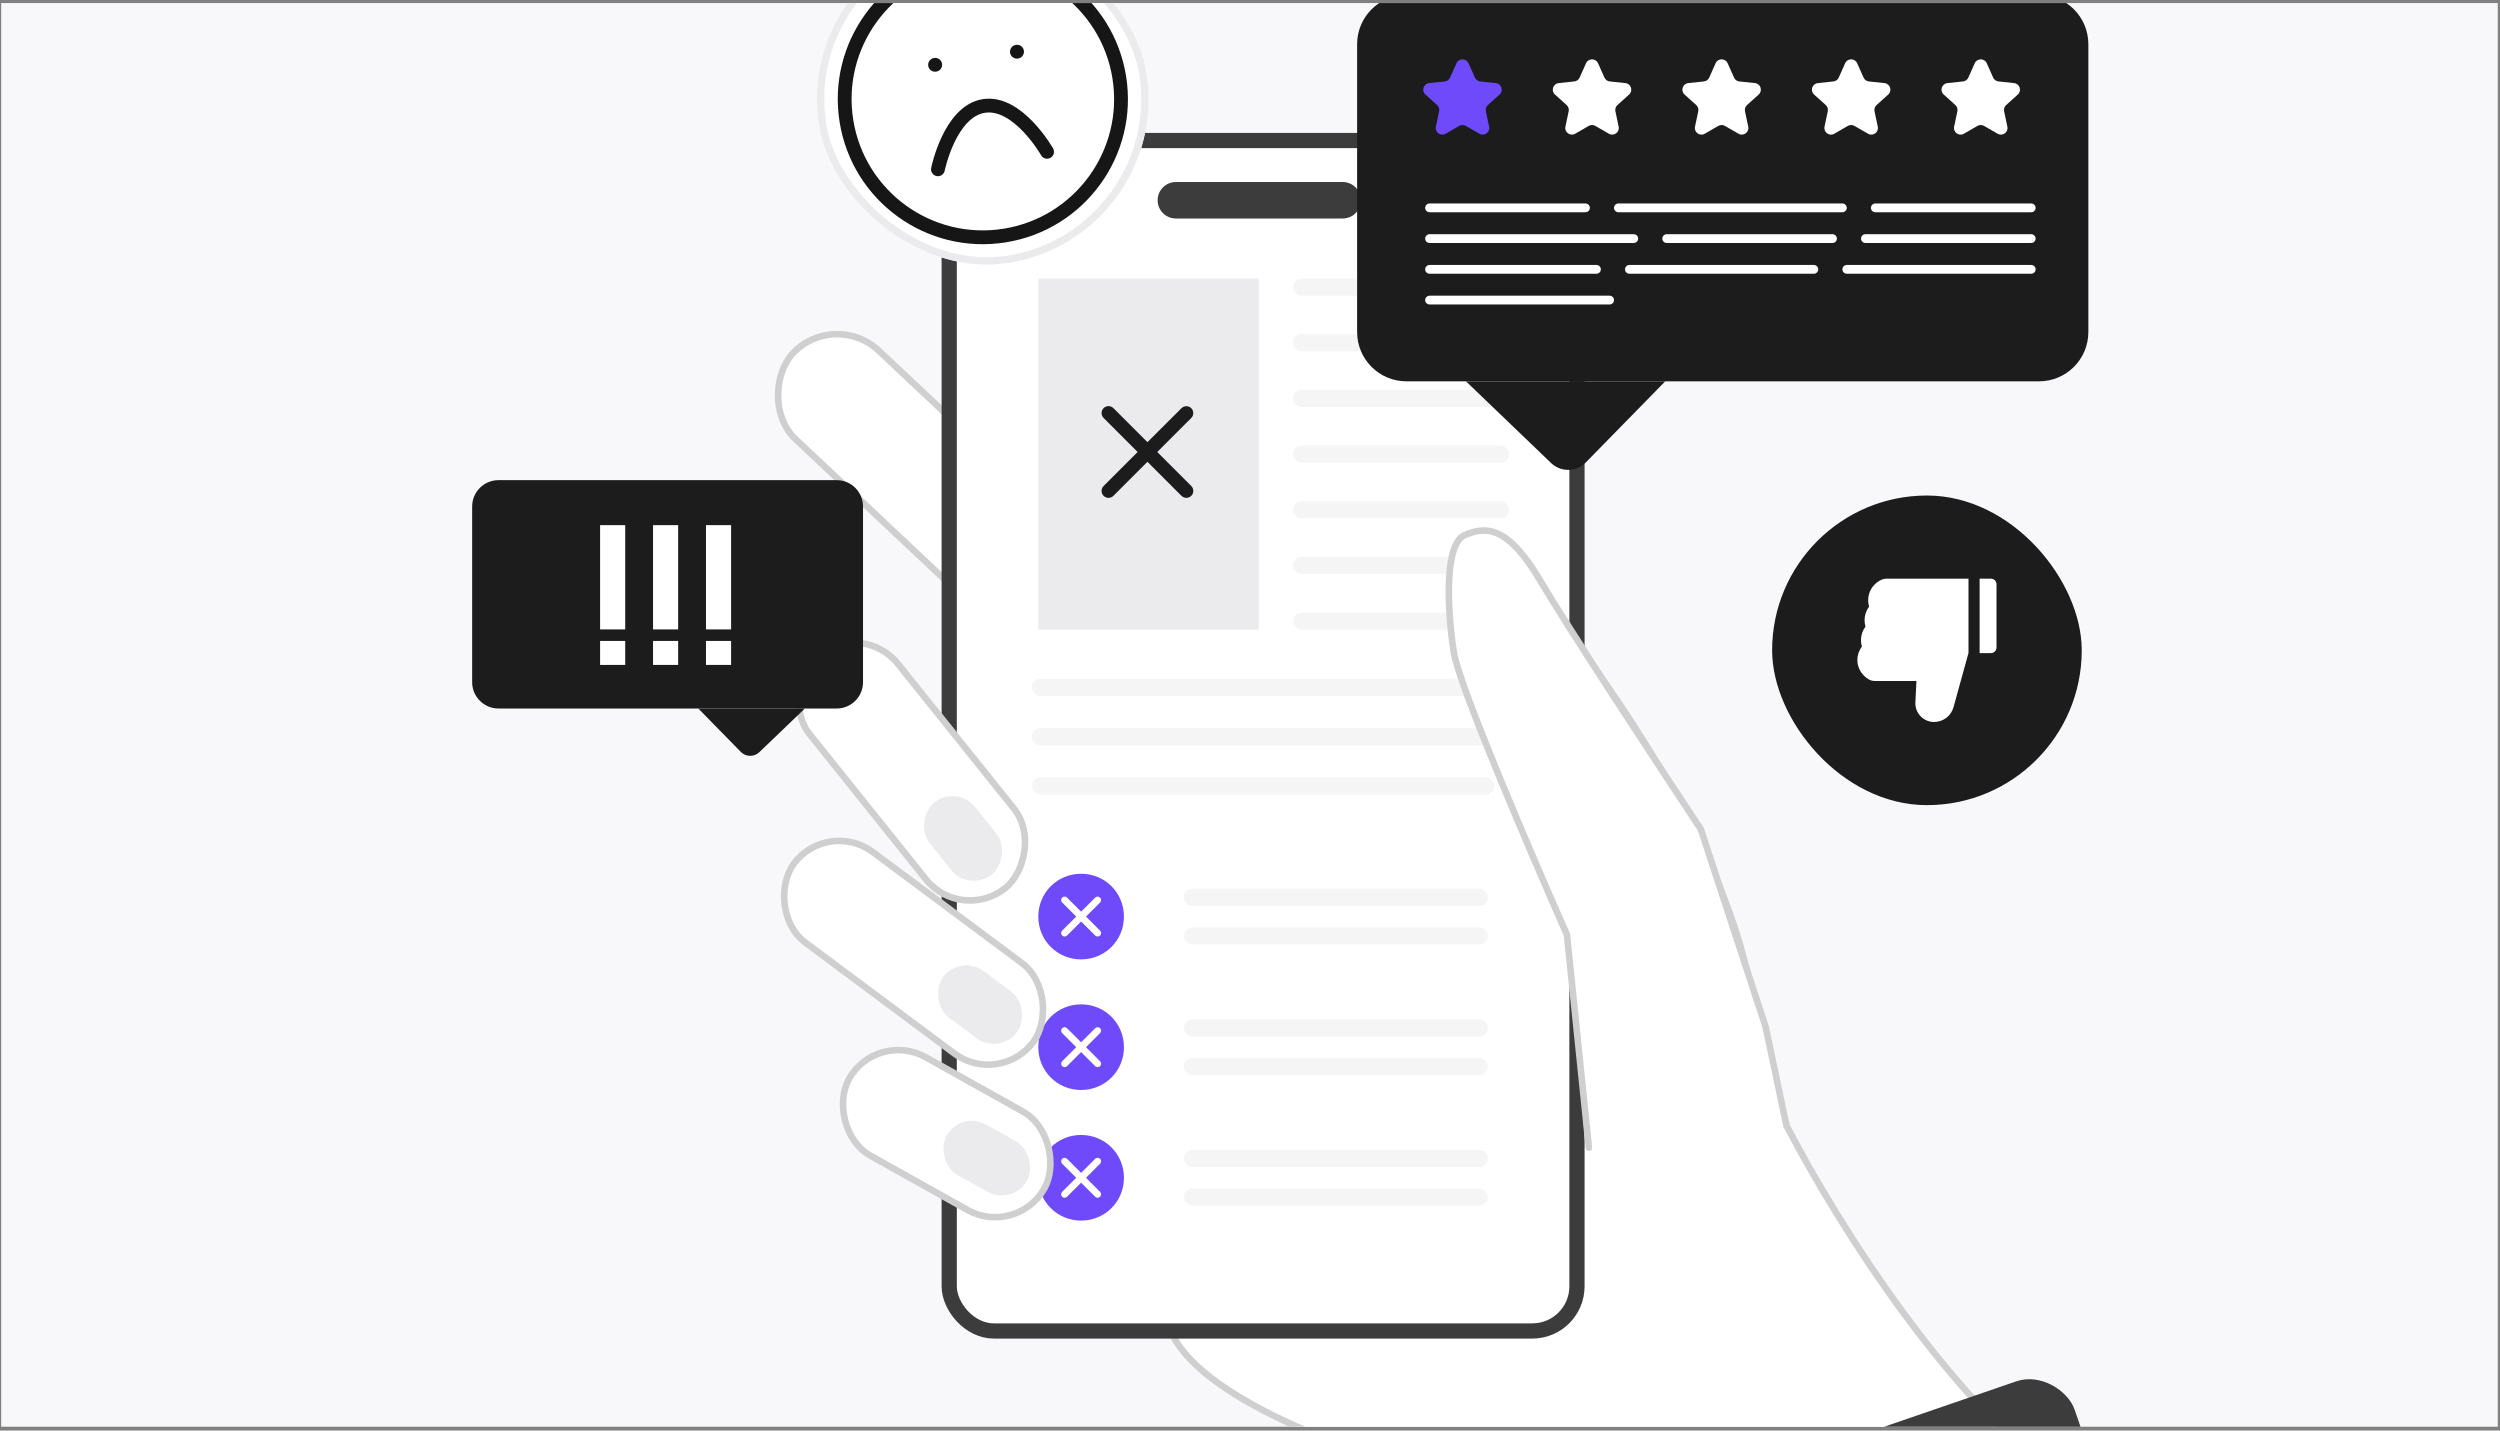 <?xml version="1.0" encoding="UTF-8"?>
<svg xmlns="http://www.w3.org/2000/svg" width="367" height="210" viewBox="0 0 367 210" fill="none">
  <rect x="0" y="0" width="367" height="210" fill="#808080" stroke="none"/>
  <g clip-path="url(#clip0_2655_16660)">
    <rect width="366.5" height="209" transform="translate(0.172 0.449)" fill="#F8F8FB"></rect>
    <rect x="122.513" y="45.368" width="47.038" height="17.832" rx="8.916" transform="rotate(43.266 122.513 45.368)" fill="white" stroke="#CFCFCF" stroke-width="0.967"></rect>
    <path d="M257.103 146.078C253.879 125.189 235.989 99.659 227.446 89.505L207.621 99.82L177.642 116.905L163.781 174.123C164.426 177.239 167.005 185.985 172.162 196.043C177.32 206.1 200.637 213.987 211.651 216.674L221.966 231.341C234.431 229.138 267.837 223.121 301.749 216.674C283.697 202.877 267.257 175.358 261.293 163.324C261.884 164.506 261.874 162.711 257.103 146.078Z" fill="white" stroke="#CFCFCF" stroke-width="0.967"></path>
    <rect x="139.344" y="20.629" width="92.156" height="174.759" rx="6.554" fill="white" stroke="#3C3C3C" stroke-width="2.234"></rect>
    <path d="M172.617 29.398H197.107" stroke="#3C3C3C" stroke-width="5.357" stroke-linecap="round"></path>
    <rect x="152.422" y="40.894" width="32.372" height="51.544" fill="#EBEBEE"></rect>
    <path d="M174.88 59.927C174.785 59.832 174.673 59.757 174.549 59.706C174.426 59.654 174.293 59.628 174.159 59.628C174.026 59.628 173.893 59.654 173.77 59.706C173.646 59.757 173.534 59.832 173.439 59.927L168.444 64.911L163.449 59.916C163.355 59.822 163.243 59.747 163.119 59.696C162.996 59.645 162.863 59.618 162.729 59.618C162.596 59.618 162.463 59.645 162.34 59.696C162.216 59.747 162.104 59.822 162.009 59.916C161.915 60.011 161.84 60.123 161.788 60.247C161.737 60.37 161.711 60.503 161.711 60.637C161.711 60.77 161.737 60.903 161.788 61.026C161.84 61.15 161.915 61.262 162.009 61.357L167.004 66.352L162.009 71.347C161.915 71.441 161.84 71.553 161.788 71.677C161.737 71.8 161.711 71.933 161.711 72.067C161.711 72.2 161.737 72.333 161.788 72.456C161.84 72.58 161.915 72.692 162.009 72.787C162.104 72.881 162.216 72.956 162.34 73.008C162.463 73.059 162.596 73.085 162.729 73.085C162.863 73.085 162.996 73.059 163.119 73.008C163.243 72.956 163.355 72.881 163.449 72.787L168.444 67.792L173.439 72.787C173.534 72.881 173.646 72.956 173.77 73.008C173.893 73.059 174.026 73.085 174.159 73.085C174.293 73.085 174.426 73.059 174.549 73.008C174.673 72.956 174.785 72.881 174.88 72.787C174.974 72.692 175.049 72.58 175.1 72.456C175.152 72.333 175.178 72.2 175.178 72.067C175.178 71.933 175.152 71.8 175.1 71.677C175.049 71.553 174.974 71.441 174.88 71.347L169.885 66.352L174.88 61.357C175.268 60.969 175.268 60.315 174.88 59.927Z" fill="#1C1C1C"></path>
    <rect x="189.82" y="40.894" width="31.744" height="2.514" rx="1.257" fill="#F5F5F5"></rect>
    <rect x="189.82" y="49.065" width="31.744" height="2.514" rx="1.257" fill="#F5F5F5"></rect>
    <rect x="189.82" y="57.237" width="31.744" height="2.514" rx="1.257" fill="#F5F5F5"></rect>
    <rect x="189.82" y="65.408" width="31.744" height="2.514" rx="1.257" fill="#F5F5F5"></rect>
    <rect x="189.82" y="73.58" width="31.744" height="2.514" rx="1.257" fill="#F5F5F5"></rect>
    <rect x="189.82" y="81.752" width="31.744" height="2.514" rx="1.257" fill="#F5F5F5"></rect>
    <rect x="189.82" y="89.924" width="31.744" height="2.514" rx="1.257" fill="#F5F5F5"></rect>
    <rect x="151.477" y="99.667" width="67.888" height="2.514" rx="1.257" fill="#F5F5F5"></rect>
    <rect x="151.477" y="106.896" width="67.888" height="2.514" rx="1.257" fill="#F5F5F5"></rect>
    <rect x="151.477" y="114.125" width="67.888" height="2.514" rx="1.257" fill="#F5F5F5"></rect>
    <path d="M158.708 128.268C155.206 128.268 152.422 131.051 152.422 134.553C152.422 138.056 155.206 140.839 158.708 140.839C162.21 140.839 164.994 138.056 164.994 134.553C164.994 131.051 162.21 128.268 158.708 128.268ZM161.492 137.337C161.293 137.536 160.972 137.536 160.773 137.337L158.708 135.272L156.642 137.337C156.444 137.536 156.122 137.536 155.924 137.337C155.726 137.139 155.726 136.817 155.924 136.619L157.989 134.553L155.924 132.488C155.726 132.29 155.726 131.968 155.924 131.77C156.122 131.571 156.444 131.571 156.642 131.77L158.708 133.835L160.773 131.77C160.972 131.571 161.293 131.571 161.492 131.77C161.69 131.968 161.69 132.29 161.492 132.488L159.426 134.553L161.492 136.619C161.69 136.817 161.69 137.139 161.492 137.337Z" fill="#6F4AFB"></path>
    <rect x="173.797" y="130.468" width="44.63" height="2.514" rx="1.257" fill="#F5F5F5"></rect>
    <rect x="173.797" y="136.125" width="44.63" height="2.514" rx="1.257" fill="#F5F5F5"></rect>
    <path d="M158.708 147.439C155.206 147.439 152.422 150.223 152.422 153.725C152.422 157.228 155.206 160.011 158.708 160.011C162.21 160.011 164.994 157.228 164.994 153.725C164.994 150.223 162.21 147.439 158.708 147.439ZM161.492 156.509C161.293 156.707 160.972 156.707 160.773 156.509L158.708 154.444L156.642 156.509C156.444 156.707 156.122 156.707 155.924 156.509C155.726 156.311 155.726 155.989 155.924 155.791L157.989 153.725L155.924 151.66C155.726 151.462 155.726 151.14 155.924 150.942C156.122 150.743 156.444 150.743 156.642 150.942L158.708 153.007L160.773 150.942C160.972 150.743 161.293 150.743 161.492 150.942C161.69 151.14 161.69 151.462 161.492 151.66L159.426 153.725L161.492 155.791C161.69 155.989 161.69 156.311 161.492 156.509Z" fill="#6F4AFB"></path>
    <rect x="173.797" y="149.64" width="44.63" height="2.514" rx="1.257" fill="#F5F5F5"></rect>
    <rect x="173.797" y="155.297" width="44.63" height="2.514" rx="1.257" fill="#F5F5F5"></rect>
    <path d="M158.708 166.611C155.206 166.611 152.422 169.395 152.422 172.897C152.422 176.399 155.206 179.183 158.708 179.183C162.21 179.183 164.994 176.399 164.994 172.897C164.994 169.395 162.21 166.611 158.708 166.611ZM161.492 175.681C161.293 175.879 160.972 175.879 160.773 175.681L158.708 173.616L156.642 175.681C156.444 175.879 156.122 175.879 155.924 175.681C155.726 175.483 155.726 175.161 155.924 174.963L157.989 172.897L155.924 170.832C155.726 170.633 155.726 170.312 155.924 170.113C156.122 169.915 156.444 169.915 156.642 170.113L158.708 172.179L160.773 170.113C160.972 169.915 161.293 169.915 161.492 170.113C161.69 170.312 161.69 170.633 161.492 170.832L159.426 172.897L161.492 174.963C161.69 175.161 161.69 175.483 161.492 175.681Z" fill="#6F4AFB"></path>
    <rect x="173.797" y="168.812" width="44.63" height="2.514" rx="1.257" fill="#F5F5F5"></rect>
    <rect x="173.797" y="174.469" width="44.63" height="2.514" rx="1.257" fill="#F5F5F5"></rect>
    <path d="M213.423 95.79C214.197 100.69 224.813 125.447 230.025 137.213L233.086 171.866L262.421 165.257L259.197 150.752L249.688 121.74C243.456 112.338 230.024 91.89 226.156 85.314C221.321 77.094 218.098 77.255 215.035 78.544C211.973 79.834 212.456 89.665 213.423 95.79Z" fill="white"></path>
    <path d="M262.259 165.257L259.197 150.752L249.688 121.74C243.456 112.338 230.024 91.89 226.156 85.314C221.321 77.094 218.098 77.255 215.035 78.544C211.973 79.834 212.456 89.665 213.423 95.79C214.197 100.69 224.813 125.447 230.025 137.213L233.248 168.481" stroke="#CFCFCF" stroke-width="0.967" stroke-linecap="round"></path>
    <rect x="128.67" y="151.159" width="32.883" height="16.574" rx="8.287" transform="rotate(29.214 128.67 151.159)" fill="white" stroke="#CFCFCF" stroke-width="0.967"></rect>
    <rect x="141.031" y="163.001" width="13.524" height="8.522" rx="4.261" transform="rotate(29.214 141.031 163.001)" fill="#EBEBEE"></rect>
    <rect x="121.49" y="120.134" width="43.827" height="16.574" rx="8.287" transform="rotate(36.671 121.49 120.134)" fill="white" stroke="#CFCFCF" stroke-width="0.967"></rect>
    <rect x="140.992" y="140.015" width="13.524" height="8.522" rx="4.261" transform="rotate(36.671 140.992 140.015)" fill="#EBEBEE"></rect>
    <rect x="126.636" y="90.986" width="43.827" height="16.574" rx="8.287" transform="rotate(51.294 126.636 90.986)" fill="white" stroke="#CFCFCF" stroke-width="0.967"></rect>
    <rect x="140.477" y="115.146" width="13.524" height="8.522" rx="4.261" transform="rotate(51.294 140.477 115.146)" fill="#EBEBEE"></rect>
    <g clip-path="url(#clip1_2655_16660)">
      <rect x="116.383" y="-5.626" width="48.675" height="48.675" rx="24.338" transform="rotate(-9.103 116.383 -5.626)" fill="white"></rect>
      <path d="M147.49 34.578C158.55 32.806 166.08 22.403 164.308 11.343C162.535 0.283 152.133 -7.246 141.073 -5.474C130.013 -3.702 122.483 6.7 124.256 17.76C126.028 28.82 136.43 36.35 147.49 34.578Z" stroke="#161616" stroke-width="2.028" stroke-linecap="round" stroke-linejoin="round"></path>
      <path d="M153.711 22.285C153.711 22.285 149.424 14.756 144.417 15.558C139.411 16.36 137.69 24.852 137.69 24.852M149.302 7.586L149.282 7.59M137.286 9.512L137.266 9.515" stroke="#161616" stroke-width="2.028" stroke-linecap="round" stroke-linejoin="round"></path>
    </g>
    <rect x="117" y="-5.179" width="47.599" height="47.599" rx="23.799" transform="rotate(-9.103 117 -5.179)" stroke="#EBEBEE" stroke-width="1.077"></rect>
    <path d="M69.312 74.354C69.312 72.217 71.044 70.485 73.181 70.485H122.823C124.96 70.485 126.692 72.217 126.692 74.354V100.142C126.692 102.278 124.96 104.01 122.823 104.01H73.181C71.044 104.01 69.312 102.278 69.312 100.142V74.354Z" fill="#1C1C1C"></path>
    <path d="M111.472 110.42C110.707 111.155 109.493 111.136 108.75 110.378L102.515 104.01H118.149L111.472 110.42Z" fill="#1C1C1C"></path>
    <path d="M306.57 6.482C306.57 2.485 303.33 -0.755 299.334 -0.755H206.463C202.466 -0.755 199.226 2.485 199.226 6.482V48.743C199.226 52.739 202.466 55.979 206.463 55.979H299.334C303.33 55.979 306.57 52.739 306.57 48.743V6.482Z" fill="#1C1C1C"></path>
    <path d="M227.699 67.972C229.131 69.346 231.402 69.311 232.79 67.893L244.456 55.979H215.207L227.699 67.972Z" fill="#1C1C1C"></path>
    <path d="M209.859 30.514H232.747" stroke="white" stroke-width="1.289" stroke-linecap="round"></path>
    <path d="M237.578 30.514H270.458" stroke="white" stroke-width="1.289" stroke-linecap="round"></path>
    <path d="M275.297 30.514H298.184" stroke="white" stroke-width="1.289" stroke-linecap="round"></path>
    <path d="M209.859 35.026H239.838" stroke="white" stroke-width="1.289" stroke-linecap="round"></path>
    <path d="M244.672 35.026H269.01" stroke="white" stroke-width="1.289" stroke-linecap="round"></path>
    <path d="M273.844 35.026H298.181" stroke="white" stroke-width="1.289" stroke-linecap="round"></path>
    <path d="M209.859 39.54H234.358" stroke="white" stroke-width="1.289" stroke-linecap="round"></path>
    <path d="M239.195 39.54H266.273" stroke="white" stroke-width="1.289" stroke-linecap="round"></path>
    <path d="M271.109 39.54H298.187" stroke="white" stroke-width="1.289" stroke-linecap="round"></path>
    <path d="M209.859 44.053H236.292" stroke="white" stroke-width="1.289" stroke-linecap="round"></path>
    <path d="M213.812 9.285C214.153 8.521 215.238 8.521 215.579 9.285L216.517 11.389C216.657 11.705 216.955 11.921 217.298 11.957L219.589 12.199C220.421 12.287 220.757 13.319 220.135 13.879L218.424 15.421C218.167 15.652 218.054 16.003 218.125 16.34L218.603 18.594C218.777 19.413 217.899 20.05 217.174 19.632L215.179 18.481C214.88 18.309 214.511 18.309 214.212 18.481L212.217 19.632C211.492 20.05 210.614 19.413 210.788 18.594L211.266 16.34C211.337 16.003 211.223 15.652 210.967 15.421L209.256 13.879C208.634 13.319 208.969 12.287 209.802 12.199L212.092 11.957C212.436 11.921 212.734 11.705 212.874 11.389L213.812 9.285Z" fill="#6F4AFB"></path>
    <path d="M232.828 9.285C233.168 8.521 234.254 8.521 234.594 9.285L235.532 11.389C235.673 11.705 235.971 11.921 236.314 11.957L238.605 12.199C239.437 12.287 239.772 13.319 239.151 13.879L237.439 15.421C237.183 15.652 237.069 16.003 237.141 16.34L237.619 18.594C237.792 19.413 236.915 20.05 236.19 19.632L234.194 18.481C233.895 18.309 233.527 18.309 233.228 18.481L231.232 19.632C230.507 20.05 229.63 19.413 229.803 18.594L230.281 16.34C230.353 16.003 230.239 15.652 229.983 15.421L228.271 13.879C227.65 13.319 227.985 12.287 228.817 12.199L231.108 11.957C231.451 11.921 231.749 11.705 231.89 11.389L232.828 9.285Z" fill="white"></path>
    <path d="M251.851 9.285C252.192 8.521 253.277 8.521 253.618 9.285L254.556 11.389C254.696 11.705 254.994 11.921 255.337 11.957L257.628 12.199C258.461 12.287 258.796 13.319 258.174 13.879L256.463 15.421C256.206 15.652 256.093 16.003 256.164 16.34L256.642 18.594C256.816 19.413 255.938 20.05 255.213 19.632L253.218 18.481C252.919 18.309 252.55 18.309 252.251 18.481L250.256 19.632C249.531 20.05 248.653 19.413 248.827 18.594L249.305 16.34C249.376 16.003 249.262 15.652 249.006 15.421L247.295 13.879C246.673 13.319 247.008 12.287 247.841 12.199L250.132 11.957C250.475 11.921 250.773 11.705 250.913 11.389L251.851 9.285Z" fill="white"></path>
    <path d="M270.867 9.285C271.208 8.521 272.293 8.521 272.633 9.285L273.571 11.389C273.712 11.705 274.01 11.921 274.353 11.957L276.644 12.199C277.476 12.287 277.811 13.319 277.19 13.879L275.479 15.421C275.222 15.652 275.108 16.003 275.18 16.34L275.658 18.594C275.832 19.413 274.954 20.05 274.229 19.632L272.233 18.481C271.934 18.309 271.566 18.309 271.267 18.481L269.271 19.632C268.546 20.05 267.669 19.413 267.842 18.594L268.32 16.34C268.392 16.003 268.278 15.652 268.022 15.421L266.31 13.879C265.689 13.319 266.024 12.287 266.856 12.199L269.147 11.957C269.49 11.921 269.788 11.705 269.929 11.389L270.867 9.285Z" fill="white"></path>
    <path d="M289.89 9.285C290.231 8.521 291.316 8.521 291.657 9.285L292.595 11.389C292.735 11.705 293.033 11.921 293.376 11.957L295.667 12.199C296.5 12.287 296.835 13.319 296.213 13.879L294.502 15.421C294.246 15.652 294.132 16.003 294.203 16.34L294.681 18.594C294.855 19.413 293.977 20.05 293.252 19.632L291.257 18.481C290.958 18.309 290.589 18.309 290.29 18.481L288.295 19.632C287.57 20.05 286.692 19.413 286.866 18.594L287.344 16.34C287.415 16.003 287.302 15.652 287.045 15.421L285.334 13.879C284.712 13.319 285.047 12.287 285.88 12.199L288.171 11.957C288.514 11.921 288.812 11.705 288.952 11.389L289.89 9.285Z" fill="white"></path>
    <rect x="260.148" y="72.742" width="45.452" height="45.452" rx="22.726" fill="#1C1C1C"></rect>
    <path d="M273.326 94.914C273.234 94.607 273.188 94.291 273.188 93.969C273.188 93.246 273.425 92.552 273.854 91.985C273.762 91.679 273.717 91.362 273.717 91.04C273.717 90.318 273.954 89.623 274.383 89.056C274.291 88.75 274.245 88.433 274.245 88.112C274.245 86.794 275.029 85.607 276.244 85.089C276.458 84.997 276.688 84.95 276.921 84.951H288.975V95.879H288.967L286.777 103.815C286.424 105.094 285.25 105.988 283.922 105.988C283.164 105.988 282.457 105.686 281.933 105.135C281.41 104.586 281.142 103.866 281.18 103.107L281.333 99.969H275.208C274.899 99.969 274.597 99.888 274.332 99.732C273.3 99.132 272.659 98.044 272.659 96.898C272.659 96.175 272.897 95.481 273.326 94.914ZM293.086 85.765V95.059C293.086 95.511 292.721 95.876 292.269 95.876H290.609V84.948H292.269C292.721 84.948 293.086 85.313 293.086 85.765Z" fill="white"></path>
    <path d="M91.783 92.397H88.095V77.091H91.783V92.397ZM91.783 97.61H88.095V94.089H91.783V97.61ZM99.554 92.397H95.866V77.091H99.554V92.397ZM99.554 97.61H95.866V94.089H99.554V97.61ZM107.326 92.397H103.638V77.091H107.326V92.397ZM107.326 97.61H103.638V94.089H107.326V97.61Z" fill="white"></path>
    <rect x="210.781" y="232.059" width="96.847" height="16.258" rx="6.728" transform="rotate(-18.963 210.781 232.059)" fill="#3C3C3C"></rect>
  </g>
  <defs>
    <clipPath id="clip0_2655_16660">
      <rect width="366.5" height="209" fill="white" transform="translate(0.172 0.449)"></rect>
    </clipPath>
    <clipPath id="clip1_2655_16660">
      <rect x="116.383" y="-5.626" width="48.675" height="48.675" rx="24.338" transform="rotate(-9.103 116.383 -5.626)" fill="white"></rect>
    </clipPath>
  </defs>
</svg>
